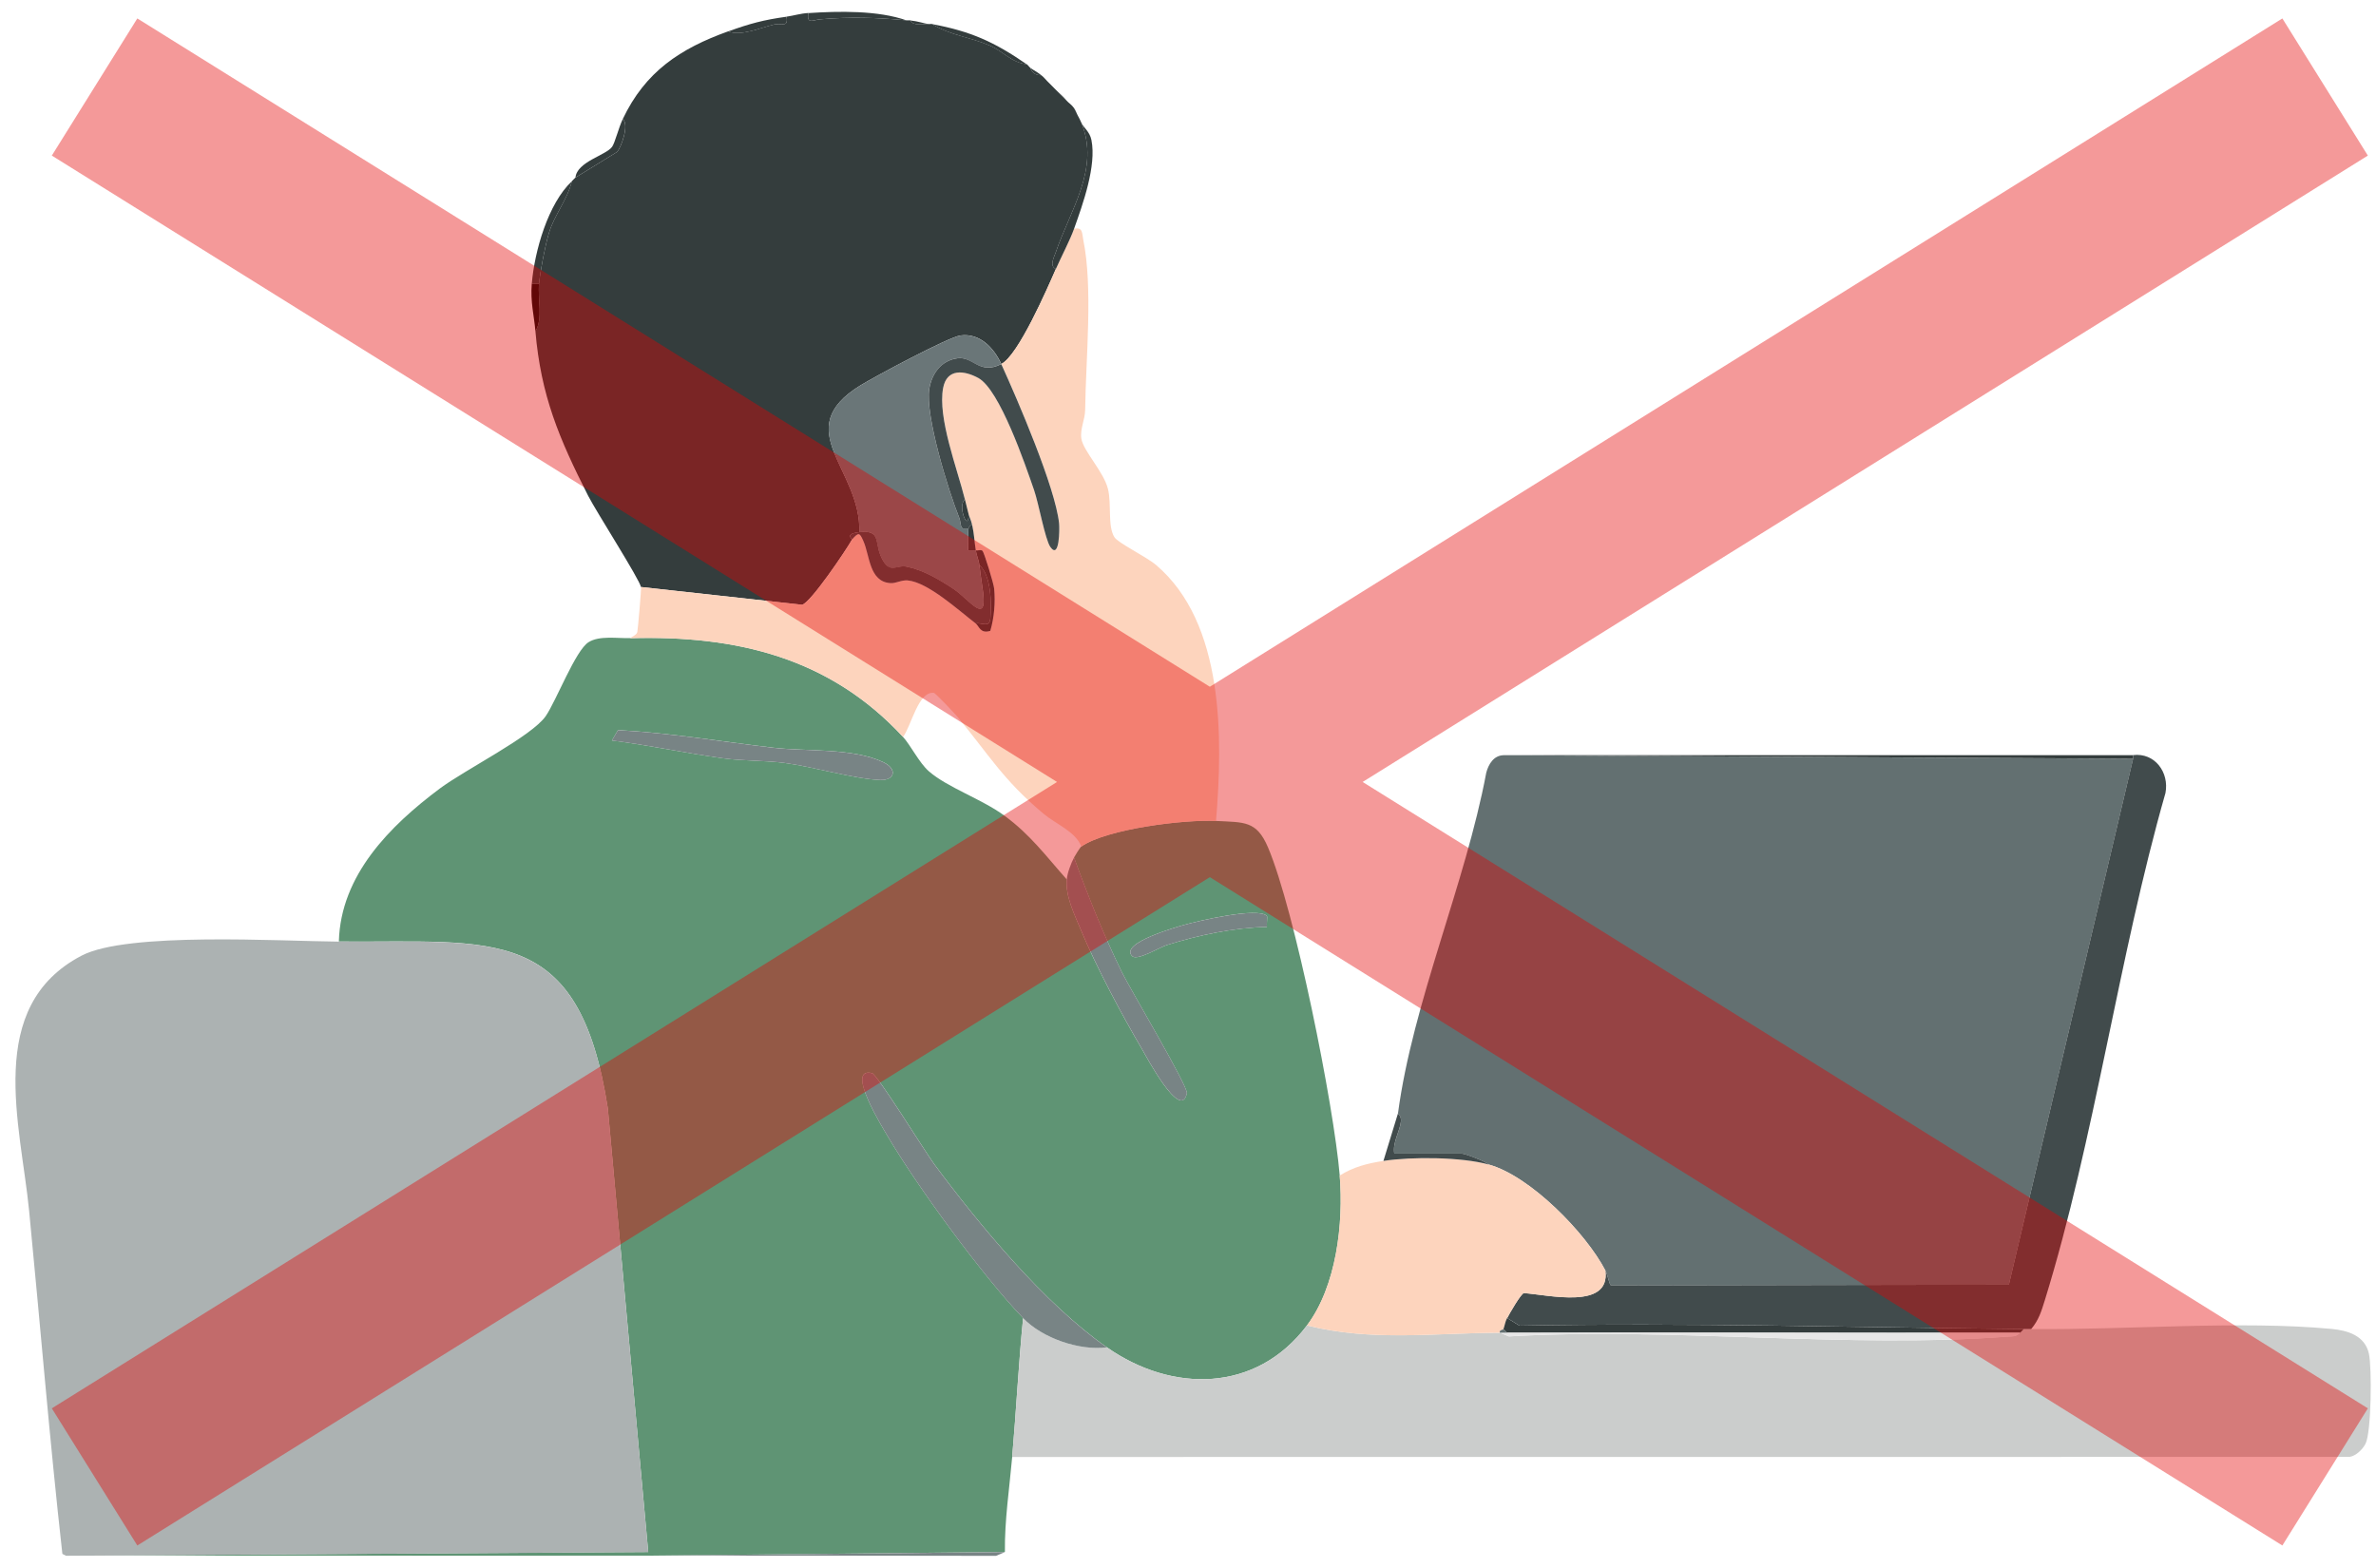 <svg width="147" height="97" viewBox="0 0 147 97" fill="none" xmlns="http://www.w3.org/2000/svg">
<path d="M38.979 39.487C45.585 39.301 51.337 40.701 55.865 45.593C56.33 46.096 56.873 47.205 57.463 47.719C58.617 48.729 60.728 49.431 62.149 50.474C63.751 51.65 64.702 52.958 65.998 54.414C65.914 55.469 66.46 56.542 66.858 57.507C67.823 59.83 69.402 62.791 70.686 64.971C70.871 65.286 73.066 69.433 73.428 67.643C73.512 67.226 69.911 61.181 69.407 60.151C68.285 57.86 67.32 55.455 66.448 53.058C66.525 52.917 66.827 52.428 66.899 52.379C68.483 51.278 73.293 50.694 75.231 50.796C76.982 50.887 77.741 50.771 78.448 52.428C80.104 56.316 82.526 68.394 82.887 72.734C83.132 75.682 82.686 79.581 80.861 82.008C77.716 86.187 72.52 86.192 68.478 83.364C64.628 80.672 60.622 75.829 57.803 72.035C57.256 71.299 54.284 66.481 53.953 66.4C52.236 65.983 54.701 69.927 54.874 70.226C56.701 73.355 60.82 78.979 63.298 81.555C63.017 84.41 62.873 87.292 62.623 90.149C62.451 92.101 62.149 94.062 62.172 96.029L40.105 96.255C28.101 96.269 16.085 96.246 4.078 96.255L40.105 96.029L37.604 68.571C35.827 57.115 30.566 58.335 20.965 58.256C21.073 54.149 24.126 51.099 27.199 48.799C28.761 47.629 32.895 45.564 33.763 44.31C34.416 43.363 35.601 40.243 36.415 39.734C37.088 39.313 38.181 39.505 38.979 39.483V39.487ZM37.854 45.817C40.159 46.107 42.451 46.605 44.751 46.92C45.963 47.085 47.338 47.051 48.523 47.203C50.282 47.429 52.896 48.211 54.471 48.26C55.368 48.288 55.537 47.581 54.647 47.158C52.776 46.268 49.85 46.499 47.878 46.268C44.672 45.892 41.446 45.344 38.235 45.174L37.859 45.817H37.854ZM78.383 56.678C77.844 56.103 74.068 56.993 73.203 57.244C72.874 57.339 69.217 58.36 70.051 59.164C70.362 59.465 71.745 58.614 72.18 58.478C74.12 57.869 76.358 57.389 78.383 57.355C78.354 57.172 78.428 56.725 78.383 56.678Z" fill="#5F9474"/>
<path d="M20.967 58.263C30.567 58.343 35.828 57.122 37.606 68.578L40.107 96.036L4.08 96.263L3.859 96.147C3.068 89.086 2.494 82.004 1.8 74.902C1.281 69.59 -0.974 62.273 5.053 59.128C7.885 57.65 17.301 58.234 20.967 58.263Z" fill="#ACB2B2"/>
<path d="M93.02 46.726L131.974 46.952L124.289 79.493L99.678 79.538C99.568 79.516 99.484 78.925 99.327 78.619C98.121 76.289 94.678 72.773 92.121 72.06C91.862 71.845 90.641 71.381 90.431 71.381H86.265C86.146 70.686 86.617 70.002 86.675 69.384C86.707 69.049 86.486 68.92 86.491 68.893C87.406 62.019 90.663 54.697 91.954 47.806C92.099 47.269 92.419 46.746 93.02 46.728V46.726Z" fill="#637071"/>
<path d="M50.012 0.809C49.904 1.524 50.3 1.237 50.733 1.196C52.544 1.031 54.277 1.083 56.093 1.259C56.167 1.266 56.244 1.25 56.318 1.259C56.51 1.626 57.084 1.472 57.445 1.486C57.519 1.497 57.598 1.472 57.67 1.486C58.743 2.167 60.047 2.305 61.201 2.801C62.129 3.2 62.546 3.858 63.524 3.974C63.609 4.033 63.668 4.141 63.749 4.2C63.859 4.517 64.092 4.655 64.425 4.653C64.637 4.825 64.731 4.975 64.876 5.106L65.101 5.332C65.178 5.407 65.252 5.482 65.326 5.559L66.002 6.238C66.11 6.369 66.282 6.453 66.453 6.691L66.678 7.143C66.777 7.306 66.825 7.433 66.903 7.596C68.073 10.431 66.201 13.014 65.317 15.618C65.218 15.912 64.903 16.449 65.326 16.643C64.783 17.88 62.996 21.998 61.949 22.523C61.501 21.541 60.626 20.59 59.419 20.757C58.677 20.859 54.124 23.297 53.241 23.841C48.788 26.58 53.304 29.032 53.166 32.926C52.218 33.037 52.736 33.343 52.716 33.379C52.333 34.056 50.165 37.276 49.624 37.418L39.654 36.32C39.585 35.87 36.861 31.611 36.385 30.671C34.599 27.148 33.463 24.477 33.125 20.488C33.605 19.718 33.258 18.489 33.35 17.547C33.429 16.738 33.722 15.222 33.959 14.425C34.294 13.297 35.103 12.364 35.378 11.212C35.455 11.139 35.522 11.056 35.603 10.986L38.188 9.396C38.429 9.109 38.952 7.716 38.53 7.365C39.923 4.433 42.081 3.005 45.06 1.936C45.835 2.264 47.076 1.703 47.912 1.511C48.32 1.418 48.795 1.73 48.662 1.031C49.122 0.967 49.489 0.838 50.014 0.804L50.012 0.809Z" fill="#343D3D"/>
<path d="M68.479 83.366C72.521 86.192 77.719 86.189 80.862 82.01C84.877 83.022 88.743 82.472 92.797 82.463L93.356 82.691C103.4 82.107 114.285 83.454 124.228 82.703C124.617 82.673 124.665 82.732 124.994 82.463C125.075 82.397 125.136 82.302 125.219 82.236C125.37 82.236 125.519 82.236 125.669 82.236C131.503 82.295 138.616 81.698 144.253 82.227C145.247 82.32 146.312 82.639 146.56 83.753C146.752 84.611 146.716 88.616 146.353 89.329C146.175 89.678 145.774 90.077 145.364 90.145L62.621 90.151C62.871 87.292 63.015 84.412 63.297 81.557C64.493 82.8 66.776 83.583 68.477 83.366H68.479Z" fill="#CBCDCC"/>
<path d="M66.452 14.157C67.004 14.03 66.939 14.442 67.017 14.82C67.632 17.795 67.177 22.174 67.137 25.361C67.13 25.968 66.81 26.541 66.903 27.143C67.02 27.904 68.288 29.192 68.549 30.256C68.782 31.207 68.513 32.556 68.951 33.245C69.178 33.6 70.911 34.438 71.524 34.959C75.759 38.556 75.656 45.683 75.234 50.798C73.299 50.696 68.486 51.282 66.903 52.38C66.535 51.445 65.328 50.995 64.546 50.338C62.038 48.233 61.195 46.711 59.242 44.357C59.084 44.166 57.879 42.885 57.777 42.871C56.806 42.756 56.385 44.916 55.871 45.595C51.343 40.7 45.59 39.301 38.984 39.489C39.117 39.373 39.394 39.294 39.431 39.097C39.473 38.862 39.681 36.46 39.66 36.322L49.63 37.42C50.171 37.277 52.336 34.06 52.721 33.381C53.141 32.907 53.192 32.971 53.418 33.473C53.825 34.379 53.771 36 55.099 36.084C55.437 36.104 55.777 35.882 56.16 35.916C57.428 36.027 59.343 37.798 60.375 38.583C60.587 38.746 60.641 39.224 61.272 39.034C61.515 38.212 61.59 37.275 61.511 36.421C61.479 36.086 60.894 34.189 60.792 34.085C60.691 33.981 60.497 34.078 60.373 34.058C60.283 33.512 60.283 33.102 60.148 32.475C60.082 32.165 59.963 31.963 59.922 31.796C59.848 31.49 59.771 31.194 59.697 30.89C59.231 29.004 57.998 25.841 58.352 23.996C58.586 22.771 59.666 22.912 60.529 23.383C61.851 24.105 63.426 28.73 63.978 30.32C64.262 31.137 64.661 33.369 64.983 33.833C65.555 34.66 65.56 32.706 65.526 32.382C65.294 30.161 62.962 24.748 61.948 22.52C62.996 21.995 64.782 17.877 65.325 16.64C65.647 15.907 66.206 14.843 66.452 14.152V14.157Z" fill="#FDD4BD"/>
<path d="M125.668 82.235C125.517 82.235 125.368 82.235 125.218 82.235C114.896 82.136 104.406 81.828 94.012 82.025L93.246 81.556C93.395 81.269 94.093 80.053 94.278 80.01C95.788 80.112 99.64 81.062 99.325 78.615C99.483 78.923 99.566 79.514 99.676 79.534L124.287 79.489L131.972 46.948V46.722C133.315 46.559 134.216 47.788 133.975 49.065C131.069 59.224 129.607 70.44 126.504 80.472C126.299 81.135 126.128 81.69 125.668 82.233V82.235Z" fill="#414B4C"/>
<path d="M92.118 72.059C94.675 72.774 98.118 76.288 99.323 78.618C99.639 81.065 95.786 80.114 94.277 80.012C94.092 80.055 93.391 81.271 93.245 81.559C93.123 81.796 93.103 82.018 93.019 82.238C92.999 82.292 92.738 82.281 92.794 82.464C88.741 82.476 84.877 83.023 80.859 82.011C82.684 79.584 83.13 75.686 82.885 72.738C83.752 72.195 84.588 71.989 85.586 71.832C87.335 71.561 90.421 71.586 92.116 72.059H92.118Z" fill="#FDD4BD"/>
<path d="M131.971 46.726V46.95L93.019 46.726H131.971Z" fill="#343D3D"/>
<path d="M62.17 96.033L61.62 96.268C54.449 96.255 47.273 96.25 40.105 96.259L62.172 96.033H62.17Z" fill="#788485"/>
<path d="M86.489 68.891C86.484 68.916 86.707 69.047 86.674 69.382C86.613 70.001 86.144 70.684 86.263 71.379H90.43C90.637 71.379 91.858 71.841 92.119 72.058C90.425 71.585 87.338 71.563 85.59 71.832L86.491 68.891H86.489Z" fill="#414B4C"/>
<path d="M66.451 14.156C66.206 14.847 65.647 15.911 65.325 16.644C64.901 16.45 65.216 15.915 65.316 15.619C66.197 13.015 68.069 10.432 66.902 7.597C67.059 7.923 67.42 8.143 67.526 8.666C67.846 10.26 66.999 12.617 66.451 14.156Z" fill="#343D3D"/>
<path d="M33.353 17.548H32.902C33.071 15.533 33.91 12.595 35.379 11.216C35.104 12.368 34.295 13.301 33.959 14.428C33.722 15.223 33.43 16.74 33.351 17.551L33.353 17.548Z" fill="#343D3D"/>
<path d="M56.091 1.26C54.275 1.084 52.544 1.032 50.731 1.197C50.298 1.236 49.904 1.523 50.01 0.81C51.889 0.685 54.329 0.636 56.088 1.263L56.091 1.26Z" fill="#343D3D"/>
<path d="M38.528 7.367C38.95 7.718 38.427 9.108 38.186 9.398L35.602 10.987C35.698 10 37.499 9.609 37.87 9.083C38.046 8.837 38.272 7.908 38.528 7.369V7.367Z" fill="#343D3D"/>
<path d="M48.661 1.034C48.794 1.734 48.319 1.419 47.911 1.514C47.075 1.707 45.834 2.268 45.059 1.94C46.399 1.46 47.235 1.231 48.661 1.034Z" fill="#343D3D"/>
<path d="M33.351 17.549C33.259 18.491 33.608 19.72 33.126 20.49C33.045 19.534 32.806 18.676 32.901 17.549H33.351Z" fill="#0C0C0C"/>
<path d="M63.522 3.978C62.544 3.865 62.127 3.206 61.199 2.806C60.045 2.31 58.74 2.172 57.668 1.49C60.077 1.941 61.523 2.597 63.522 3.978Z" fill="#343D3D"/>
<path d="M57.443 1.491C57.083 1.477 56.51 1.631 56.316 1.264C56.817 1.319 57.152 1.445 57.443 1.491Z" fill="#343D3D"/>
<path d="M66.674 7.145L66.449 6.692C66.58 6.874 66.602 7.025 66.674 7.145Z" fill="#343D3D"/>
<path d="M64.426 4.657C64.093 4.661 63.86 4.521 63.75 4.204C63.962 4.358 64.169 4.446 64.426 4.657Z" fill="#343D3D"/>
<path d="M65.1 5.331L64.875 5.105C64.954 5.177 65.024 5.257 65.1 5.331Z" fill="#343D3D"/>
<path d="M66 6.237L65.324 5.558C65.563 5.802 65.732 5.911 66 6.237Z" fill="#343D3D"/>
<path d="M68.478 83.368C66.777 83.586 64.497 82.802 63.298 81.559C60.82 78.985 56.701 73.359 54.874 70.23C54.701 69.931 52.236 65.987 53.953 66.404C54.284 66.483 57.256 71.303 57.803 72.039C60.622 75.831 64.628 80.676 68.478 83.368Z" fill="#788485"/>
<path d="M66.001 54.415C66.03 54.032 66.264 53.401 66.451 53.059C67.326 55.456 68.288 57.861 69.41 60.152C69.914 61.182 73.515 67.227 73.431 67.644C73.069 69.434 70.874 65.287 70.689 64.972C69.405 62.792 67.826 59.83 66.861 57.507C66.46 56.543 65.917 55.47 66.001 54.415Z" fill="#788485"/>
<path d="M37.856 45.819L38.232 45.176C41.443 45.346 44.672 45.894 47.876 46.27C49.849 46.501 52.774 46.27 54.644 47.16C55.534 47.583 55.365 48.292 54.468 48.262C52.893 48.212 50.28 47.431 48.52 47.205C47.335 47.051 45.961 47.087 44.748 46.922C42.448 46.607 40.157 46.107 37.852 45.819H37.856Z" fill="#788485"/>
<path d="M78.384 56.678C78.429 56.726 78.355 57.172 78.384 57.355C76.359 57.389 74.121 57.869 72.181 58.478C71.747 58.614 70.363 59.465 70.052 59.164C69.221 58.36 72.876 57.339 73.204 57.244C74.07 56.995 77.844 56.105 78.384 56.678Z" fill="#788485"/>
<path d="M61.945 22.525C60.571 23.213 60.199 22.038 59.237 22.165C58.275 22.291 57.653 23.086 57.491 24.048C57.218 25.665 58.676 30.376 59.347 32.043C59.487 32.391 59.325 32.835 59.917 32.702C59.886 32.919 59.879 34.006 59.917 34.06C59.944 34.096 60.233 34.037 60.368 34.06C60.418 34.363 60.557 34.669 60.593 34.965C60.632 35.292 60.69 35.792 60.767 36.263C61.204 38.93 59.996 37.112 59 36.451C58.113 35.862 57.148 35.285 56.101 35.065C55.445 34.929 55.087 35.575 54.564 34.574C54.041 33.573 54.564 32.765 53.163 32.93C53.3 29.036 48.785 26.584 53.237 23.845C54.12 23.301 58.674 20.863 59.415 20.761C60.62 20.593 61.497 21.544 61.945 22.527V22.525Z" fill="#6A7678"/>
<path d="M53.165 32.927C54.569 32.764 54.06 33.597 54.567 34.57C55.074 35.544 55.448 34.926 56.103 35.062C57.151 35.281 58.118 35.859 59.003 36.447C59.999 37.108 61.204 38.926 60.77 36.259C60.693 35.788 60.634 35.288 60.596 34.962C61.34 35.616 61.34 37.333 61.272 38.249C61.225 38.895 60.718 38.485 60.371 38.58C59.337 37.794 57.422 36.024 56.155 35.913C55.772 35.879 55.432 36.103 55.094 36.081C53.767 35.997 53.821 34.376 53.413 33.47C53.188 32.968 53.136 32.904 52.717 33.377C52.737 33.341 52.219 33.035 53.168 32.925L53.165 32.927Z" fill="#414B4C"/>
<path d="M93.243 81.557L94.009 82.026C104.403 81.829 114.893 82.137 125.215 82.236C125.131 82.302 125.07 82.397 124.989 82.463C114.411 82.476 103.819 82.442 93.241 82.463L93.016 82.236C93.099 82.017 93.117 81.797 93.241 81.557H93.243Z" fill="#343D3D"/>
<path d="M93.245 82.461C103.824 82.44 114.415 82.474 124.994 82.461C124.665 82.73 124.617 82.671 124.228 82.701C114.285 83.452 103.398 82.105 93.356 82.689L92.797 82.461C92.948 82.461 93.097 82.461 93.248 82.461H93.245Z" fill="#E7E7E7"/>
<path d="M61.947 22.525C62.961 24.753 65.293 30.166 65.525 32.387C65.558 32.711 65.556 34.665 64.981 33.838C64.659 33.374 64.261 31.142 63.977 30.325C63.425 28.733 61.852 24.108 60.527 23.387C59.664 22.917 58.585 22.776 58.351 24.001C57.997 25.846 59.229 29.009 59.696 30.895C59.198 31.346 59.957 33.012 59.921 31.801C59.962 31.968 60.079 32.17 60.146 32.48C60.038 32.505 59.937 32.6 59.921 32.706C59.326 32.84 59.491 32.396 59.351 32.047C58.68 30.381 57.222 25.67 57.495 24.053C57.657 23.091 58.252 22.301 59.241 22.169C60.23 22.038 60.575 23.218 61.949 22.529L61.947 22.525Z" fill="#414B4C"/>
<path d="M60.37 34.059C60.494 34.077 60.692 33.987 60.789 34.086C60.886 34.186 61.476 36.088 61.508 36.423C61.587 37.274 61.512 38.211 61.269 39.035C60.638 39.226 60.584 38.746 60.372 38.585C60.719 38.488 61.226 38.897 61.273 38.254C61.341 37.337 61.341 35.621 60.598 34.967C60.562 34.67 60.422 34.365 60.372 34.061C60.239 34.041 59.949 34.1 59.922 34.061C59.881 34.007 59.89 32.92 59.922 32.703C59.937 32.597 60.039 32.502 60.147 32.477C60.282 33.104 60.282 33.516 60.372 34.059H60.37Z" fill="#343D3D"/>
<path d="M59.922 31.799C59.959 33.012 59.199 31.344 59.697 30.893C59.772 31.194 59.848 31.491 59.922 31.799Z" fill="#343D3D"/>
<path d="M93.244 82.462C93.093 82.462 92.944 82.462 92.793 82.462C92.737 82.279 92.998 82.29 93.018 82.236L93.244 82.462Z" fill="#637071"/>
<path d="M146.496 9.627L84.305 48.384L146.496 87.141L141.207 95.627L74.851 54.274L8.496 95.627L3.206 87.141L65.397 48.384L3.206 9.627L8.496 1.141L74.851 42.492L141.207 1.141L146.496 9.627Z" fill="#E30000" fill-opacity="0.4"/>
</svg>
